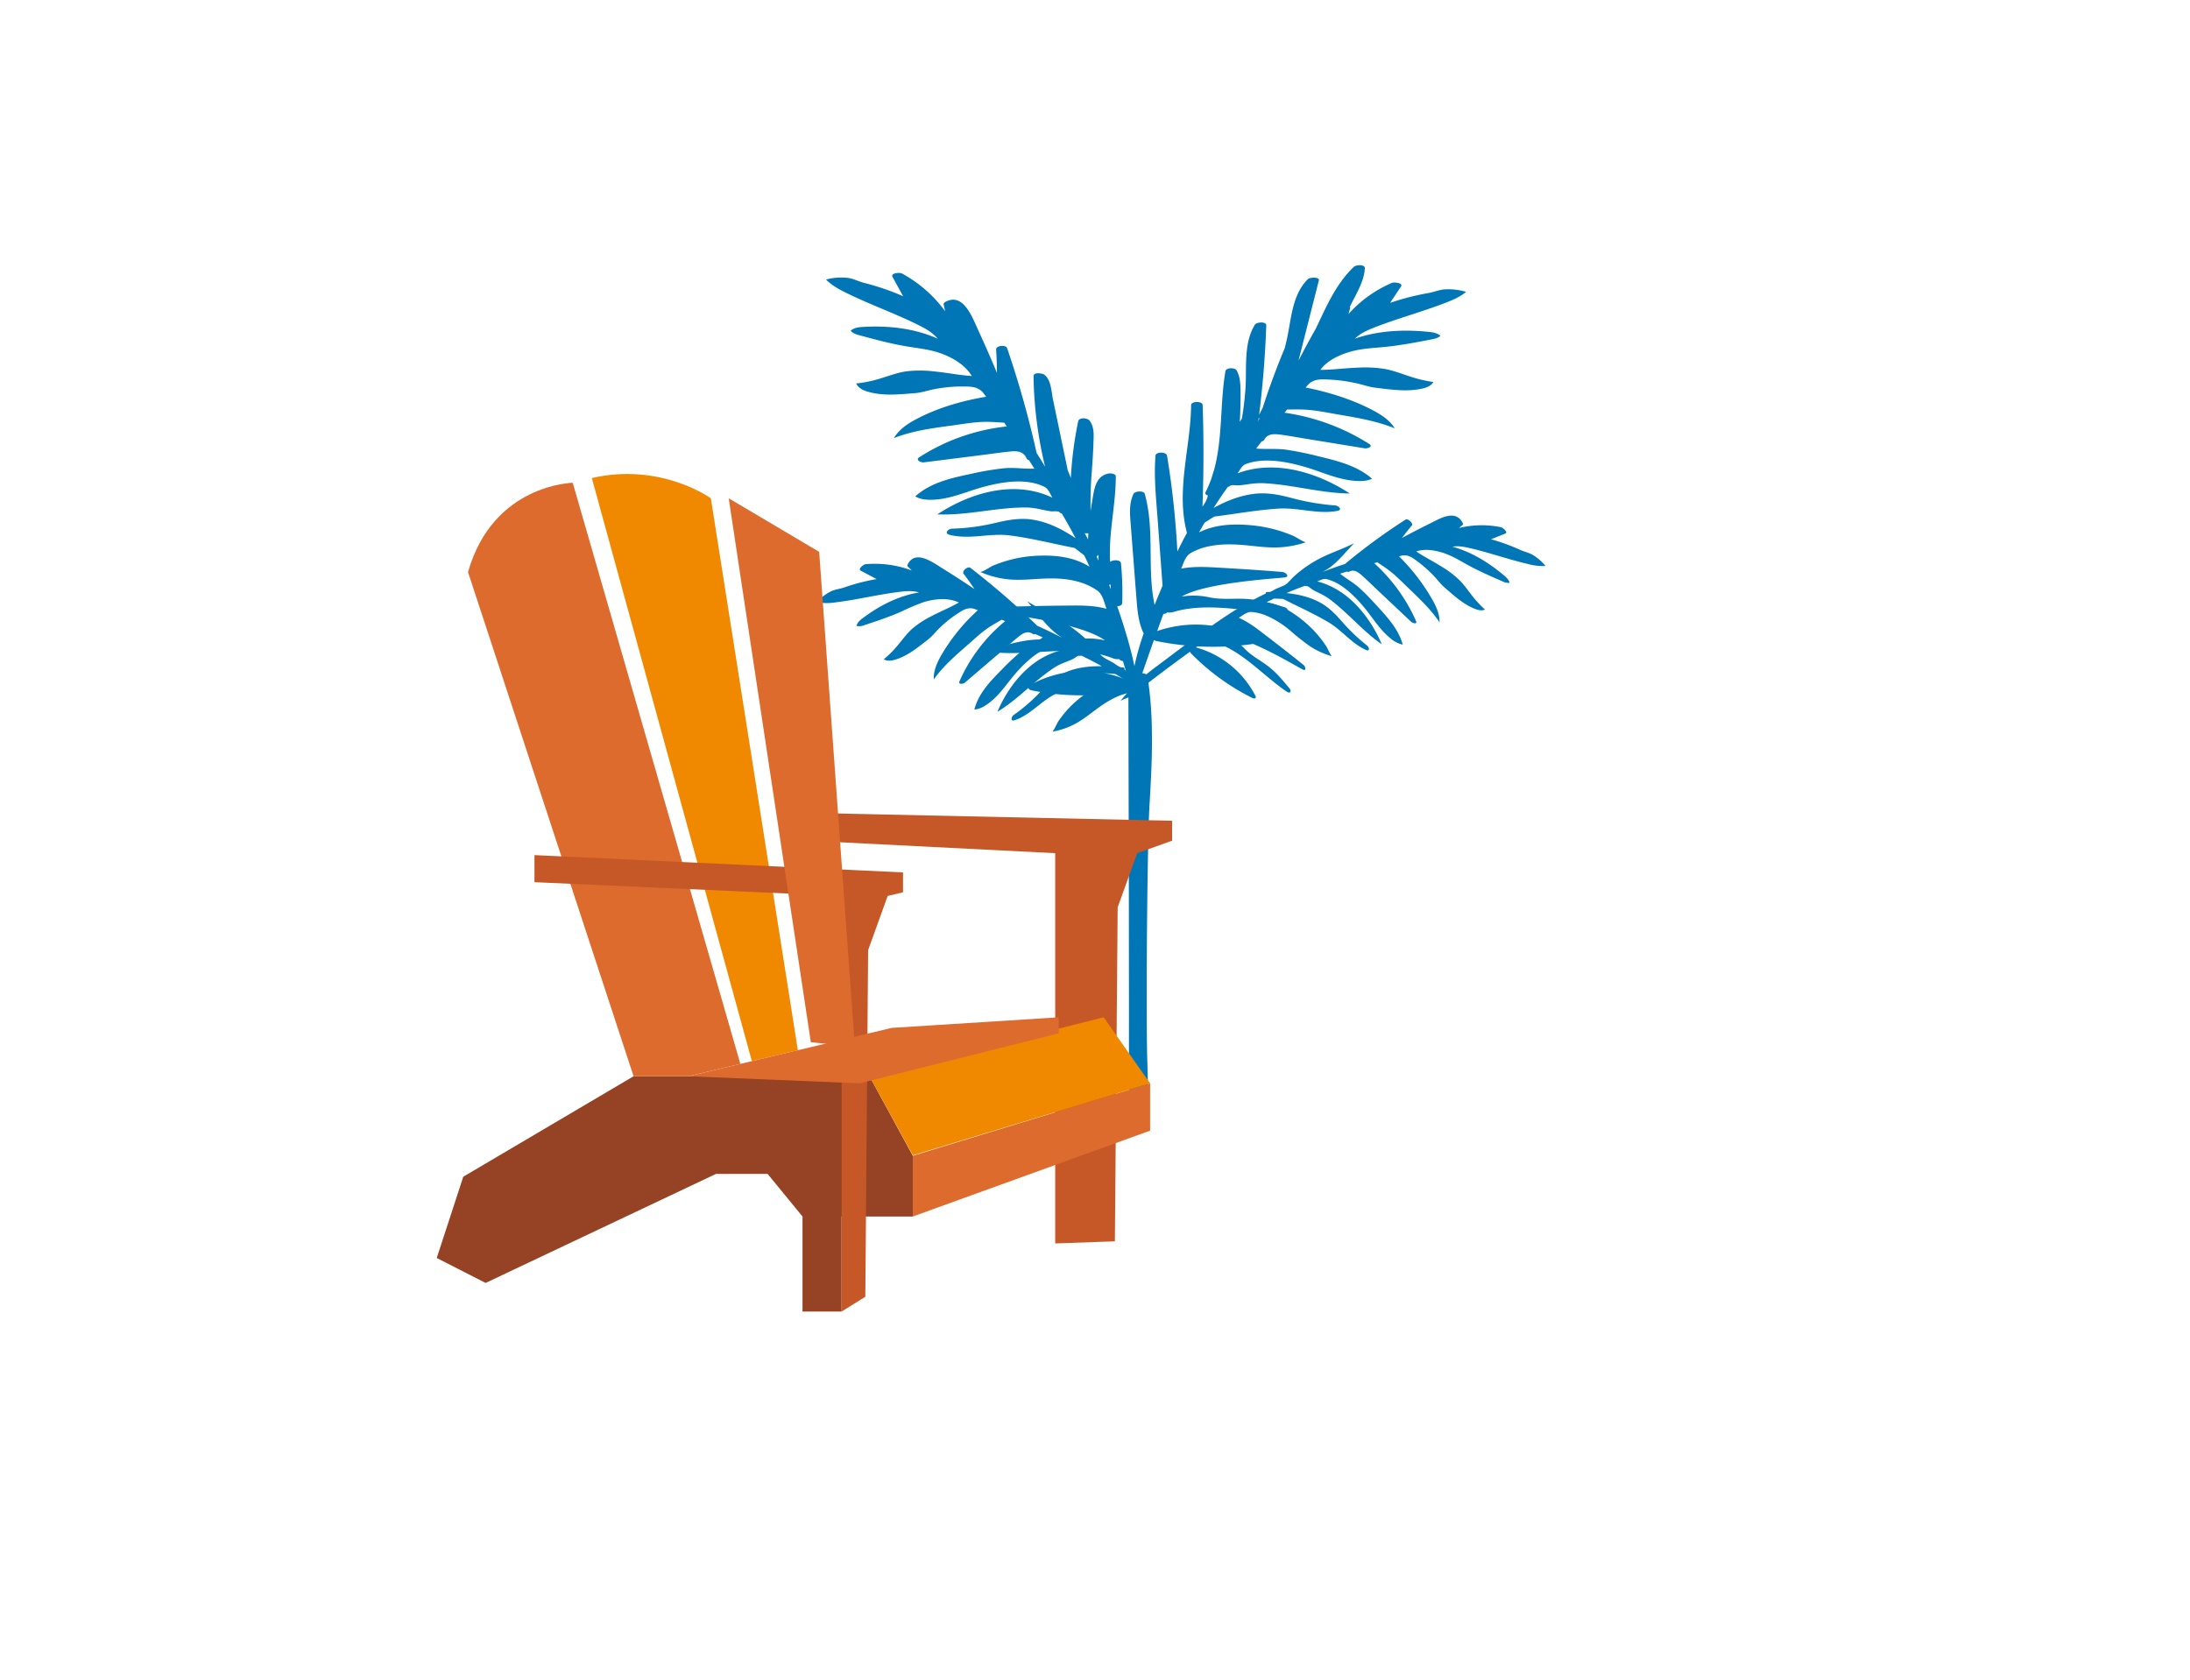 <svg xmlns="http://www.w3.org/2000/svg" width="1181.232" height="906.237" viewBox="0 0 1181.232 906.237"><g id="Group_2067" data-name="Group 2067" transform="translate(-1651.665 -1176.211)"><path id="Path_6049" data-name="Path 6049" d="M77.672,465.01H88.09c-.165-3.505-.339-13.529-.48-17.034-.849-21.011-.126-117.838,1.142-138.832,1.41-23.294,2.593-46.654-1.116-69.876-.348-2.168-8.892-2-8.575,0,.015.085.026.169.039.254-1.019.256-1.744.684-1.742,1.3.2,47.258.4,176.931.313,224.191" transform="translate(2182.916 1301.497)" fill="#0076b6"></path><path id="Path_6050" data-name="Path 6050" d="M248.411,156.535c3.775-1.475,7.563-3.115,10.657-5.732a34.485,34.485,0,0,0-11.19-1.353c-3.017.137-5.886,1.379-8.876,1.95a139.007,139.007,0,0,0-20.948,5.352q2.945-4.418,5.9-8.837c1.336-2-3.851-2.389-4.789-1.992A65.954,65.954,0,0,0,195.6,162.814l.906-3.227a.73.73,0,0,0-.193-.684c.046-.1.1-.193.143-.289,3.045-6.231,7.719-13.5,7.966-20.585.078-2.2-4.813-1.738-5.805-.8-9.782,9.213-14.895,21.463-20.6,33.358-.141.254-.278.506-.413.745q-4.646,8.226-8.961,16.628l10.985-43.3c.528-2.083-4.961-1.629-5.808-.8-8.653,8.446-8.961,21.3-11.426,32.411q-.554,2.492-1.19,4.961-6.587,15.807-11.874,32.1-.938,1.922-1.922,3.82,3.007-24.01,3.855-48.223c.078-2.315-5.258-1.818-6.12-.424-6.305,10.191-4.279,23.526-5.128,34.952-.391,5.241-1,10.46-1.859,15.631q-.586.922-1.179,1.84c.054-.888.109-1.777.152-2.665q.336-6.881.254-13.772c-.048-3.907-.167-7.721-2.05-11.235-.906-1.69-5.76-1.731-6.12.424-2.96,17.642-1.377,36.416-6.233,53.661-.452,1.331-.877,2.669-1.264,4.022a60.114,60.114,0,0,1-3.223,7.569c-.413.808.256,1.4,1.284,1.714a11.6,11.6,0,0,1-1.229,3.379c-.534.917-1.114,1.807-1.7,2.7q1.023-27.408.119-54.838c-.074-2.209-6.207-2.213-6.231,0-.274,23.052-8.347,46.148-2.241,68.955q-2.7,4.945-5.167,10.03a469.023,469.023,0,0,0-5.58-51.676c-.358-2.17-6.053-2.265-6.233,0-.91,11.559.334,23.15,1.186,34.679q1.3,17.485,2.589,34.967a1.258,1.258,0,0,0,.083.326c-1.431,3.453-2.9,6.954-4.348,10.505-4.185-19.662.219-40.373-5.312-59.938-.513-1.814-5.3-1.475-6.01,0-2.661,5.491-1.939,11.415-1.483,17.3Q79,287.166,79.785,297.3c.523,6.752,1.034,13.509,1.572,20.262.482,6.04,1.116,12,3.777,17.514-3.529,10.2-6.2,20.566-6.679,30.791a31.857,31.857,0,0,0,3.892-4.1,34.594,34.594,0,0,0,2.111-5.417c2.052-5.884,4.094-11.772,6.188-17.64.05-.026.1-.048.154-.072a3.636,3.636,0,0,0,1.312.554,152.751,152.751,0,0,0,51.715,1.6c1.249-.174,2.361-1.457.851-2.307a64.225,64.225,0,0,0-52.26-4.7c1.116-3.084,2.228-6.173,3.366-9.248a2.743,2.743,0,0,0,1.833-.6c.076-.078.159-.154.237-.232a6.727,6.727,0,0,0,3-.122c19.432-5.842,40.052.248,59.844.2,2.793-.007,2.754-2.176.308-2.908-6.685-2-13.453-3.979-20.457-4.409-6.657-.41-13.053.513-19.675-.81a39.889,39.889,0,0,0-15.24-.456c12.562-7.489,49.563-9.658,55.474-10.323,3.154-.354.658-2.819-1.195-2.969q-15.768-1.267-31.568-2.161c-7.675-.43-15.44-1.1-22.981.382,1.334-3.045,2.252-6.8,5.241-8.477a33.8,33.8,0,0,1,9.155-3.455c6.4-1.446,13.062-1.355,19.56-.775,5.69.508,11.37,1.351,17.082,1.266a52.9,52.9,0,0,0,16.348-2.852c-.854.293-5.58-2.815-6.611-3.262a74.825,74.825,0,0,0-22.59-5.814c-9.626-.919-19.684-.625-28.53,3.8q1.44-2.616,2.947-5.2c1.727-1.127,3.492-2.252,5.291-3.347.156-.011.3-.024.426-.041,11.337-1.455,22.779-3.518,34.188-4.24,10.668-.675,21.017,3.191,31.692,1.253,3.082-.558.738-2.83-1.195-2.969a125.183,125.183,0,0,1-23.17-3.933c-6.411-1.694-12.712-3.038-19.38-2.424-8.188.756-15.792,3.8-22.957,7.706,1.681-2.639,3.4-5.26,5.2-7.847.823-1.186,1.666-2.357,2.5-3.534a2.125,2.125,0,0,0,.893-.315c.185-.13.374-.25.56-.376.667-.45,3.5-.02,4.394-.085,1.627-.122,3.227-.367,4.841-.582a46.574,46.574,0,0,1,7.643-.619c15.922.58,31.5,5.43,47.43,5.577C179.053,248.3,156.016,241.1,135.794,248.7c1.173-1.605,2.339-4.159,4.259-4.911,9.639-3.779,21.823-1.446,31.458,1.281,9.211,2.6,17.408,6.776,27.088,7.645,3.284.3,6.729.308,9.706-1.105-7.9-6.952-18.57-9.626-28.8-12.076a177.536,177.536,0,0,0-17.568-3.581c-5.4-.725-10.731-.146-16.092-.6h-.033c1-1.3,1.983-2.608,2.989-3.9a1.78,1.78,0,0,0,1.318-.756c1.757-3.538,5.588-3.31,9.007-2.837,4.987.691,9.952,1.612,14.921,2.422q15.2,2.473,30.409,4.948c1.325.215,4.609-.93,2.363-2.354A115.876,115.876,0,0,0,161.1,216q.687-.85,1.379-1.7,3.818-.081,7.634-.022c6.828.1,13.507,1.6,20.231,2.743,10.249,1.742,20.59,3.508,30.224,7.415-2.728-4.437-7.313-7.374-11.924-9.8-11.3-5.938-23.639-9.7-36.145-12.239.024.007,1.842-2.068,2.089-2.261a9.7,9.7,0,0,1,3.362-1.683c2.469-.673,5.577-.365,8.127-.271A84.574,84.574,0,0,1,199.346,200c3.571.71,7.069,2.087,10.636,2.506,8.416.99,17.169,2.383,25.552.447,2.294-.53,4.726-1.468,5.875-3.521a71.434,71.434,0,0,1-10.5-2.3c-5.182-1.551-10.206-3.692-15.52-4.7a67.762,67.762,0,0,0-15-.715c-6.642.222-13.359,1.173-19.977,1.195,4.266-5.879,12.758-9.254,19.671-10.649,4.989-1.008,10.1-1.238,15.162-1.742,8.44-.84,16.784-2.446,25.114-4.048,1.735-.334,3.577-.721,4.832-1.966-1.707-1.533-4.14-1.887-6.422-2.118-13.327-1.347-27.04-.73-39.694,3.662,2.856-2.837,6.648-4.5,10.395-5.975,12.79-5.03,26.137-8.542,38.94-13.54M146.918,220.954c.1-.734.185-1.47.278-2.2a1.568,1.568,0,0,0,.319.282c-.2.641-.4,1.279-.6,1.922" transform="translate(2183.392 1182.833)" fill="#0076b6"></path><path id="Path_6051" data-name="Path 6051" d="M304.749,225.788a27.621,27.621,0,0,0-6.729-5.847c-2.033-1.253-4.45-1.727-6.652-2.687a111.049,111.049,0,0,0-16.029-5.862l7.7-3.078c1.744-.7-1.479-3.251-2.265-3.412a51.836,51.836,0,0,0-22.757.419l2-1.679c.437-.369-.037-1.188-.232-1.529-4.009-6.954-12.271-1.738-17.238.7q-7.721,3.782-15.258,7.906,2.541-3.466,5.336-6.748c1-1.171-2.183-3.951-3.33-3.217a322.89,322.89,0,0,0-32.737,23.973c-4.161,1.318-8.218,2.817-12.308,4.37,7.059-3.373,11.817-10.01,17.262-15.6-5.616,2.919-11.7,4.885-17.377,7.675A65.41,65.41,0,0,0,169.2,231.288c-1.835,1.655-3.382,4-5.6,5.05-1.373.649-2.815,1.177-4.207,1.787-.949.417-2.823,1.759-3.836,1.731l-1-.026c-.652-.013-.806.335-.665.814a171.986,171.986,0,0,0-21.182,11.945c-13.029,8.648-25.5,18.174-38,27.548a100.645,100.645,0,0,0-19.362,18.624c.691-.858,6.4-2.641,7.869-3.607,2.669-1.757,5.339-4.822,7.973-6.861,7.132-5.521,14.4-10.883,21.691-16.191.043.006.087.013.13.022a2.917,2.917,0,0,0,.619.94,122.819,122.819,0,0,0,33.124,24.017c.89.441,2.176.109,1.557-1.11a51.579,51.579,0,0,0-32.131-26.256c2.07-1.494,4.142-2.991,6.225-4.465a2.205,2.205,0,0,0,1.46.426c.085-.017.172-.03.256-.043a5.454,5.454,0,0,0,2.013,1.253c15.249,4.869,26.084,17.959,39.048,26.727,1.829,1.238,2.745-.178,1.466-1.738-3.5-4.263-7.067-8.544-11.459-11.935-4.174-3.223-8.759-5.471-12.514-9.27a32.021,32.021,0,0,0-9.767-7.065c11.472.751,36.612,15.8,40.766,18,2.217,1.175,1.657-1.525.51-2.446q-9.761-7.825-19.7-15.425c-4.835-3.69-9.617-7.573-15.192-9.967,2.2-1.373,4.426-3.384,7.113-3.136a26.97,26.97,0,0,1,7.491,1.84,50.882,50.882,0,0,1,13.127,8.195,133.123,133.123,0,0,0,10.621,8.407,42.37,42.37,0,0,0,11.928,5.428c-.684-.191-2.422-4.3-2.9-5.041a59.46,59.46,0,0,0-3.6-5.006,60.1,60.1,0,0,0-8.644-8.785c-5.895-4.872-12.6-9.15-20.307-10.232q2.078-1.046,4.187-2.042c1.62.041,3.264.1,4.915.193.109.063.209.117.3.163,8.047,4.1,16.426,7.856,24.2,12.462,7.269,4.3,12.356,11.4,20.179,14.893,2.259,1.01,1.714-1.5.51-2.446a100.559,100.559,0,0,1-13.442-12.836c-3.455-3.942-6.989-7.608-11.617-10.175-5.684-3.151-11.98-4.567-18.366-5.234,2.248-.953,4.513-1.881,6.815-2.75,1.053-.4,2.113-.78,3.171-1.169a1.684,1.684,0,0,0,.721.2c.178,0,.354,0,.53.007.632,0,2.3,1.542,2.91,1.9,1.114.645,2.27,1.2,3.419,1.777a37.344,37.344,0,0,1,5.267,3c10.16,7.452,18.235,17.5,28.591,24.677-6.383-14.953-18.318-29.833-34.848-33.921,1.464-.513,3.338-1.642,4.922-1.275,7.947,1.848,14.9,8.768,20.014,14.81,4.891,5.771,8.436,12.1,14.387,16.969a14.971,14.971,0,0,0,6.831,3.6c-2.142-7.993-7.958-14.46-13.583-20.587-3.195-3.482-6.4-6.97-9.93-10.119-3.217-2.869-6.954-4.863-10.264-7.536l-.02-.015c1.216-.4,2.43-.8,3.649-1.186a1.405,1.405,0,0,0,1.19.1c2.687-1.5,5.1.35,7.124,2.176,2.962,2.658,5.808,5.462,8.7,8.19q8.865,8.353,17.731,16.706c.773.728,3.419,1.451,2.572-.467a92.938,92.938,0,0,0-22.551-31.206l1.642-.482c1.688,1.095,3.353,2.226,5,3.379,4.424,3.1,8.138,7.035,12.039,10.762,5.944,5.677,11.939,11.413,16.537,18.214.148-4.072-1.575-8.006-3.534-11.615A108.636,108.636,0,0,0,225.7,220.584c.013.013,2.1-.515,2.35-.528a7.646,7.646,0,0,1,2.93.408c1.907.662,3.807,2.244,5.434,3.438a67.9,67.9,0,0,1,7.884,7.063c2.029,2.044,3.716,4.487,5.866,6.342,5.071,4.381,10.191,9.168,16.515,11.646,1.729.678,3.727,1.155,5.373.341a57.473,57.473,0,0,1-5.868-6.146c-2.715-3.3-5.067-6.917-8.1-9.932a54.674,54.674,0,0,0-9.5-7.128c-4.439-2.808-9.246-5.182-13.583-8.108,5.345-1.9,12.367-.3,17.495,1.876,3.7,1.568,7.141,3.69,10.673,5.617,5.886,3.21,12.039,5.882,18.183,8.551a7.2,7.2,0,0,0,4.016.88c-.45-1.746-1.885-3.056-3.277-4.22-8.129-6.792-17.366-12.488-27.553-15.279,3.1-.56,6.307.05,9.4.767,10.553,2.439,20.807,6.107,31.353,8.575a29.31,29.31,0,0,0,9.463,1.043" transform="translate(2180.553 1255.712)" fill="#0076b6"></path><path id="Path_6052" data-name="Path 6052" d="M161.274,323.91c-.628-1.924-1.284-3.833-1.955-5.732,1.383-.093,2.654-.63,2.691-1.635A161.475,161.475,0,0,0,161.352,295c-.2-2.085-4.457-1.992-5.834-.754-.986-15.321,3.095-30.763,3.034-46.144-.007-1.557-3-1.714-3.946-1.533-7.248,1.386-7.773,9.217-8.857,15.329-.287,1.629-.539,3.264-.769,4.9a198.516,198.516,0,0,1,.63-21.128c.35-5.032.732-10.062.882-15.105.126-4.22.68-9.039-2.1-12.562-1.147-1.455-5.634-1.911-6.12.423a201.445,201.445,0,0,0-3.959,30.563c-.53-1.4-1.079-2.789-1.668-4.159q-2-9.633-4.014-19.267-1.971-9.461-3.944-18.919c-.867-4.161-.94-10.616-4.683-13.4-1.071-.795-5.842-1.509-5.808.8a220.865,220.865,0,0,0,6.229,48.844c-1.486-2.487-3-4.952-4.57-7.391a524.174,524.174,0,0,0-15.94-56.623c-.636-1.857-6.064-1.407-5.91.834q.43,6.275.445,12.538-4.75-11.4-9.906-22.581c-3.334-7.189-7.988-20.511-17.44-15.918-.465.226-1.579.767-1.4,1.577l.808,3.705a70.2,70.2,0,0,0-23.4-20.429c-.94-.5-6.236-.35-4.948,1.992q2.847,5.167,5.693,10.334A132.613,132.613,0,0,0,22.7,143.708c-3.023-.812-5.9-2.376-8.972-2.7a31.5,31.5,0,0,0-11.446.917c3.06,3.134,6.859,5.2,10.653,7.078,12.864,6.366,26.334,11.079,39.185,17.479,3.762,1.876,7.567,3.972,10.375,7.341-12.734-5.671-26.682-7.126-40.306-6.335-2.333.135-4.824.4-6.618,2.046,1.236,1.475,3.1,2.018,4.854,2.491C28.854,174.3,37.3,176.58,45.864,178c5.141.851,10.338,1.394,15.384,2.81,6.993,1.959,15.523,6.249,19.66,13.144-6.742-.391-13.55-1.837-20.307-2.456a62.457,62.457,0,0,0-15.307-.017c-5.449.854-10.642,3.006-15.979,4.474a65.349,65.349,0,0,1-10.777,2.022c1.1,2.389,3.545,3.586,5.86,4.311,8.473,2.654,17.438,1.559,26.048.9,3.647-.278,7.258-1.646,10.922-2.252a77.255,77.255,0,0,1,13.576-1.321c2.6.033,5.777-.146,8.271.754a9.832,9.832,0,0,1,3.364,2.092c.245.232,2.024,2.68,2.048,2.676C75.8,207.325,63.089,210.9,51.37,217.005c-4.783,2.489-9.559,5.564-12.495,10.438,9.952-3.894,20.548-5.328,31.052-6.733,6.889-.923,13.748-2.257,20.709-1.992,2.591.1,5.184.241,7.773.445q.674,1,1.347,2a108.627,108.627,0,0,0-47.171,16.606c-2.337,1.49.966,2.967,2.324,2.793q15.576-1.961,31.154-3.927c5.091-.641,10.182-1.414,15.284-1.92,3.5-.348,7.413-.4,9.074,3.71a1.854,1.854,0,0,0,1.316.927c.98,1.52,1.935,3.056,2.9,4.581h-.03c-5.478.215-10.886-.736-16.413-.211a162.549,162.549,0,0,0-18.027,3.088c-10.508,2.211-21.478,4.65-29.77,12.089,2.982,1.766,6.494,1.942,9.85,1.787,9.893-.452,18.389-4.728,27.865-7.165,9.913-2.561,22.41-4.531,32.094.28,1.929.958,3.025,3.916,4.161,5.8-20.329-9.721-44.052-2.843-62.047,8.992,16.235.712,32.274-3.925,48.516-3.7a43.242,43.242,0,0,1,7.762,1.123c1.635.332,3.258.7,4.908.925.91.124,3.812-.209,4.474.339.187.154.374.3.558.456a2.07,2.07,0,0,0,.9.4c.806,1.381,1.622,2.754,2.419,4.142,1.74,3.03,3.4,6.092,5.017,9.174-7.161-4.817-14.8-8.685-23.111-9.991-6.77-1.066-13.236.111-19.827,1.674a114.8,114.8,0,0,1-23.745,3.18c-1.974.05-4.442,2.5-1.323,3.3,10.805,2.782,21.487-1.025,32.329.326,11.6,1.446,23.178,4.413,34.676,6.687.126.026.274.05.432.069,1.794,1.34,3.551,2.711,5.271,4.081q1.44,3.01,2.817,6.051c-8.853-5.495-19.089-6.383-28.927-5.873A68.617,68.617,0,0,0,99.8,293.615a69.473,69.473,0,0,0-7.549,2.678c-1.066.45-5.99,3.71-6.848,3.329a49.728,49.728,0,0,0,16.55,4.131c5.816.408,11.633-.23,17.447-.493,6.639-.3,13.431-.035,19.9,1.955a33.4,33.4,0,0,1,9.2,4.42c2.984,2.068,3.783,6.368,5.034,9.889-7.628-2.1-15.559-1.761-23.4-1.7q-16.123.134-32.235.71c-1.894.067-4.524,2.721-1.323,3.3,6,1.075,43.614,5.571,56.141,14.747a36.639,36.639,0,0,0-15.54-.324c-6.794,1.134-13.275-.265-20.073-.167-7.148.1-14.115,1.966-21,3.868-2.517.7-2.635,3.149.211,3.31,20.162,1.142,41.383-4.617,60.969,3.071a6.264,6.264,0,0,0,3.052.3c.076.093.159.182.232.276a2.693,2.693,0,0,0,1.846.784c1.049,3.547,2.074,7.1,3.1,10.66a59.373,59.373,0,0,0-53.4,2.439c-1.568.875-.484,2.389.782,2.658,18.146,3.84,35.856,3.238,54.076.864.4,2.545,1.575,5.36,4.257,6.266-.884-16.535-4.8-30.887-9.958-46.676m-5.449-17.456c.022.832.037,1.666.046,2.5q-.459-1.166-.93-2.33a3.985,3.985,0,0,0,.884-.167m-12.056-27.689q-.1,1.671-.167,3.347c-.6-1.125-1.212-2.248-1.787-3.388a6.482,6.482,0,0,0,1.955.041m4.487,12.667a1.017,1.017,0,0,0,.4-.673,2.64,2.64,0,0,0,.484-.269q.02,1.538.106,3.078c-.33-.712-.658-1.427-.995-2.135" transform="translate(2094.935 1185.078)" fill="#0076b6"></path><path id="Path_6053" data-name="Path 6053" d="M0,233.2a25.617,25.617,0,0,1,7.358-5.738c2.226-1.153,4.878-1.379,7.293-2.181a107.791,107.791,0,0,1,17.577-4.557l-8.479-4.47c-1.924-1.012,1.6-3.482,2.465-3.562a57.029,57.029,0,0,1,25.014,3.4l-2.2-2.152c-.482-.471.033-1.336.248-1.7,4.359-7.341,13.472-.382,18.948,3.008q8.506,5.265,16.815,10.892-2.815-4.242-5.905-8.307c-1.108-1.453,2.374-4.183,3.638-3.208a425.97,425.97,0,0,1,36.125,31.3c4.583,2.024,9.05,4.237,13.553,6.522-7.78-4.72-13.049-12.832-19.067-19.847,6.19,4.02,12.884,7.022,19.143,10.907a85.51,85.51,0,0,1,16.474,13.351c2.029,2.107,3.742,4.956,6.186,6.424,1.512.91,3.1,1.694,4.633,2.563,1.045.591,3.114,2.348,4.227,2.45.367.033.734.065,1.1.1.717.067.888.48.736,1.006-.085.3,6.97,4.691,7.484,5.165,2.22,2.046,5.53,5.736,5.632,8.918-3.716-.067-6.6-2.033-10.551-1.36-6.044,1.032-11.976,4.663-16.86,8.2-3.829,2.776-7.489,5.81-11.62,8.132a40.437,40.437,0,0,1-13.075,4.6c.749-.128,2.634-4.541,3.158-5.323a57.247,57.247,0,0,1,3.925-5.191,55.921,55.921,0,0,1,9.446-8.811c6.448-4.743,13.789-8.716,22.253-8.944q-2.29-1.453-4.615-2.847c-1.779-.161-3.586-.306-5.4-.413-.119.056-.23.106-.326.146-8.818,3.6-18,6.759-26.519,10.962-7.96,3.929-13.509,11.287-22.084,14.228-2.474.849-1.892-1.911-.576-2.828a93.505,93.505,0,0,0,14.693-12.769c3.773-4.009,7.632-7.7,12.7-10,6.227-2.83,13.136-3.616,20.149-3.549-2.476-1.368-4.969-2.706-7.506-3.985-1.16-.584-2.328-1.151-3.492-1.727a1.679,1.679,0,0,1-.791.126c-.2-.024-.389-.037-.582-.059-.695-.076-2.515,1.446-3.186,1.77-1.221.584-2.489,1.06-3.747,1.566a35.134,35.134,0,0,0-5.769,2.706c-11.12,7.111-19.929,17.425-31.264,24.2,6.92-16.074,19.942-31.345,38.082-33.836-1.612-.769-3.677-2.285-5.417-2.074-8.72,1.064-16.32,7.986-21.9,14.154-5.339,5.89-9.194,12.588-15.7,17.319-2.209,1.6-4.67,3.054-7.482,3.188,2.3-8.753,8.655-15.31,14.8-21.51A132.283,132.283,0,0,1,110.582,259.4c3.516-2.826,7.612-4.6,11.233-7.193l.022-.013c-1.34-.6-2.676-1.218-4.018-1.811a1.5,1.5,0,0,1-1.307-.041c-2.962-2.042-5.6-.261-7.817,1.538-3.236,2.626-6.346,5.425-9.513,8.136L79.8,276.609c-.845.721-3.747,1.2-2.826-.86a88.252,88.252,0,0,1,24.586-32.35l-1.807-.756q-2.772,1.531-5.473,3.173c-4.843,2.932-8.9,6.9-13.162,10.61-6.5,5.647-13.051,11.357-18.061,18.448-.187-4.622,1.679-8.842,3.814-12.669A102.492,102.492,0,0,1,86.843,237.5c-.015.013-2.315-.854-2.587-.9a7.965,7.965,0,0,0-3.217.083c-2.094.5-4.17,2.046-5.951,3.186a62.683,62.683,0,0,0-8.62,6.963c-2.215,2.05-4.055,4.591-6.407,6.411-5.547,4.294-11.142,9.044-18.077,11.029-1.9.543-4.09.825-5.9-.306a53.412,53.412,0,0,0,6.411-6.188c2.962-3.384,5.525-7.163,8.84-10.18a50.6,50.6,0,0,1,10.4-6.828c4.861-2.6,10.128-4.663,14.875-7.41-5.888-2.83-13.594-1.929-19.215-.132a115.879,115.879,0,0,0-11.7,4.969c-6.446,2.869-13.192,5.1-19.927,7.321a7.314,7.314,0,0,1-4.407.478c.482-1.918,2.052-3.212,3.575-4.348,8.892-6.624,19.006-11.872,30.181-13.713-3.41-1.032-6.928-.756-10.321-.345-11.581,1.4-22.827,4.224-34.4,5.653A30.756,30.756,0,0,1,0,233.2" transform="translate(2092.26 1267.861)" fill="#0076b6"></path><g id="Group_2132" data-name="Group 2132" transform="translate(51.665 17)"><path id="Path_6054" data-name="Path 6054" d="M365.24,342.958l.007-32.756L341.89,267.309H214.634L122.77,321.5,108.463,365.34,134.817,378.8,259.06,319.99h27.861l18.824,22.968v51.261H326.83V342.958Z" transform="translate(1727.106 1472.469)" fill="#964224"></path><path id="Path_6059" data-name="Path 6059" d="M172.713,119.909s-43,.654-56.484,48.164l89.3,271.973h29.473l28.128-6.685Z" transform="translate(1736.207 1299.732)" fill="#dd6b2e"></path><path id="Path_6061" data-name="Path 6061" d="M211.176,130.83s-26.966-19.527-64.2-10.914L233.3,434.452l24.805-5.895Z" transform="translate(1772.236 1297.168)" fill="#f08900"></path><path id="Path_6062" data-name="Path 6062" d="M132.732,212.382l198.789,9.33v10.731l-8.284,1.976L312.7,263.63,311.19,450.62l-12.8,7.969V234.421l-165.657-7.437Z" transform="translate(1755.547 1408.101)" fill="#c65828"></path><path id="Path_6055" data-name="Path 6055" d="M194.444,201.755l209.9,4.554v10.734l-18.826,6.75L374.976,253l-1.507,180.169-32.192,1.145V223.793l-146.833-7.437Z" transform="translate(1827.867 1395.646)" fill="#c65828"></path><path id="Path_6056" data-name="Path 6056" d="M226.69,340.9l128-46.311V269.063L226.7,308.146Z" transform="translate(1865.656 1474.524)" fill="#dd6b2e"></path><path id="Path_6057" data-name="Path 6057" d="M239.289,327.109l128-38.831L342.2,252.665,215.939,284.47Z" transform="translate(1853.057 1455.308)" fill="#f08900"></path><path id="Path_6058" data-name="Path 6058" d="M170.918,284.47l109.789-26.1,90.047-5.71v8.622L263.371,288.28Z" transform="translate(1800.297 1455.308)" fill="#dd6b2e"></path><path id="Path_6060" data-name="Path 6060" d="M180.968,123.757l48.8,28.893L249.025,419.6l-23.756-2.433Z" transform="translate(1812.075 1304.241)" fill="#dd6b2e"></path><rect id="Rectangle_2056" data-name="Rectangle 2056" width="1181.231" height="906.237" transform="translate(1600 1159.211)" fill="none"></rect></g></g></svg>